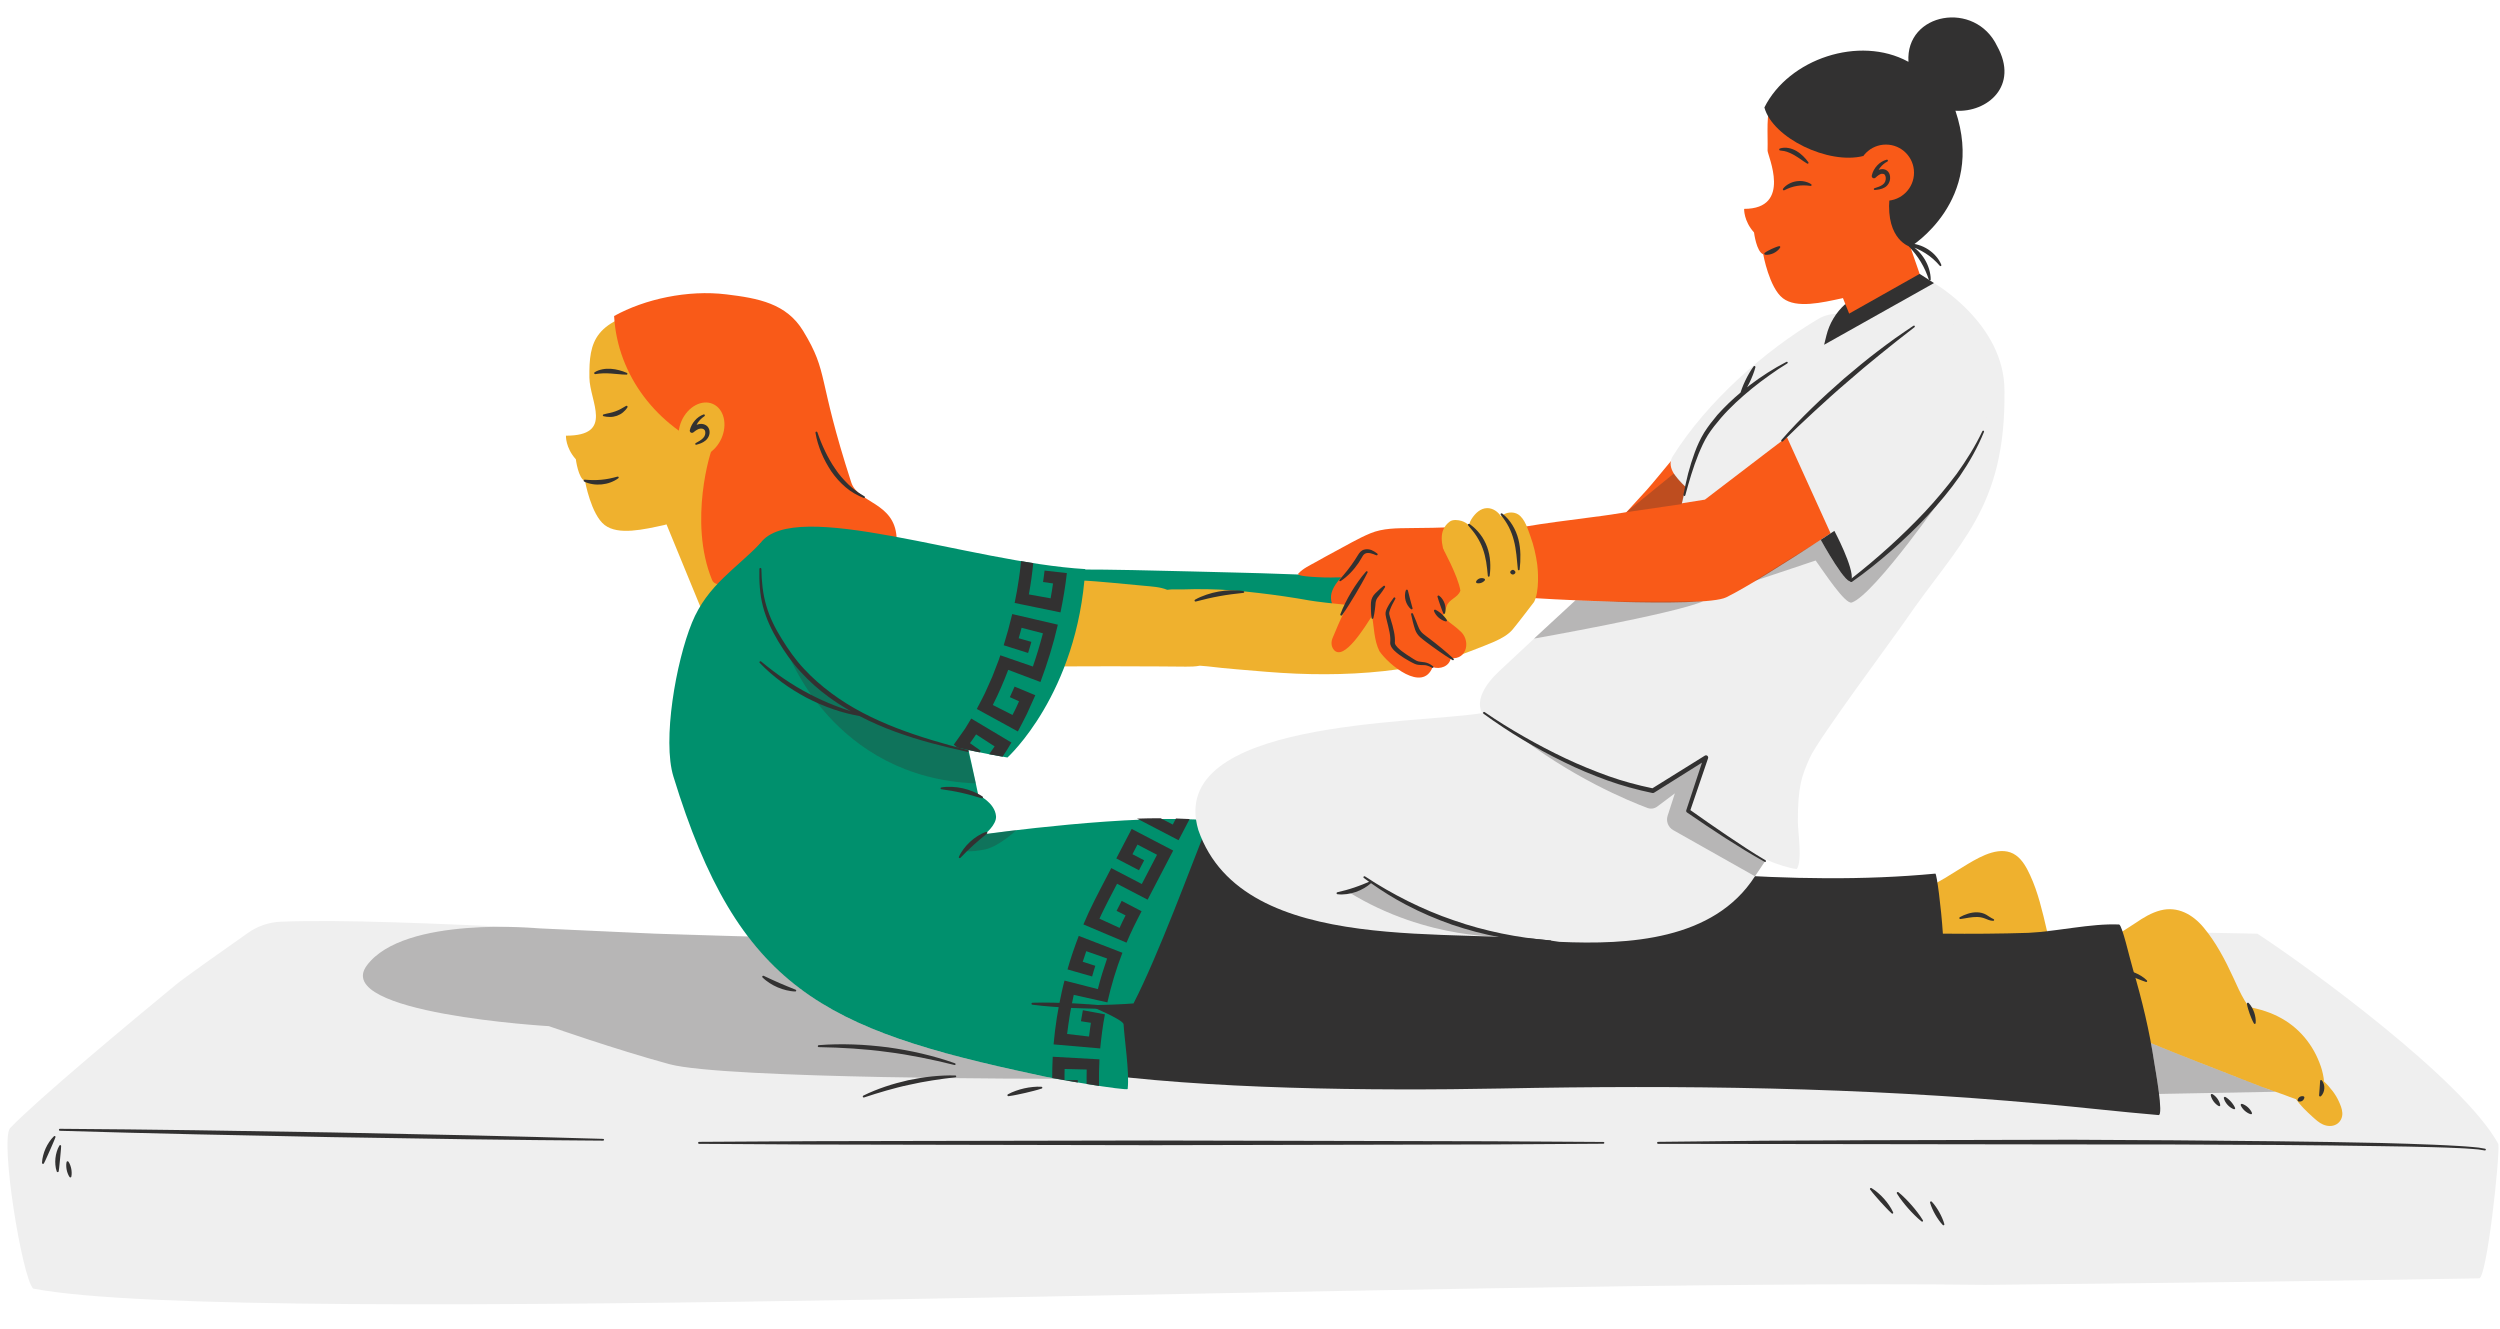 <?xml version="1.0" encoding="UTF-8" standalone="no"?><svg xmlns="http://www.w3.org/2000/svg" xmlns:xlink="http://www.w3.org/1999/xlink" fill="#000000" height="266.7" preserveAspectRatio="xMidYMid meet" version="1" viewBox="-1.5 -3.5 501.8 266.7" width="501.8" zoomAndPan="magnify"><g><g><g id="change1_2"><path d="M336.437,86.334c-0.388-0.13-5.037,5.86-7.354,8.455 c-2.388,2.674-4.834,5.296-7.342,7.858c-0.21,0.214,5.446,1.491,8.08,1.8 c2.707,0.317,8.532,1.08,8.613,0.893c1.154-2.651,2.219-5.334,3.304-8.013 c1.1-2.719,2.25-5.416,3.309-8.151 C345.129,88.961,339.163,87.245,336.437,86.334z" fill="#f95a18"/></g><g><g id="change2_1"><path d="M143.341,85.142c10.386-0.853,12.503-10.518,11.766-16.473 c-0.754-6.09-5.322-7.967-10.16-9.728c-3.323-1.21-10.683-1.258-14.202-0.641 c-13.095,2.297-14.013,6.697-13.942,13.972 c0.047,4.825,5.031,11.678-4.705,11.678c0,0-0.124,2.391,1.987,4.739 c0,0,0.471,3.862,1.844,4.378c0,0,1.202,6.717,3.945,8.821 c2.743,2.104,7.837,0.886,11.934,0c0.158-0.034,0.316-0.09,0.474-0.136 l7.602,18.496l13.057-15.027l-10.472-16.66L143.341,85.142z" fill="#efb12e"/></g><g id="change1_1"><path d="M169.355,93.308c-6.935-21.427-4.429-21.779-9.634-30.364 c-3.366-5.552-9.008-6.579-15.453-7.361 c-7.723-0.937-16.327,0.931-22.506,4.347 c0.677,12.072,8.744,22.188,19.671,26.725c-0.189-0.034-4.835,14.527,0,26.283 c1.348,3.277,15.221-3.099,18.831-3.469c4.129-0.594,18.214-4.906,18.197-5.163 C177.992,97.271,170.722,97.531,169.355,93.308z" fill="#f95a18"/></g><g id="change2_2"><ellipse cx="139.307" cy="82.736" fill="#efb12e" rx="5.639" ry="4.372" transform="rotate(-65.942 139.307 82.736)"/></g></g><g id="change3_1"><path d="M499.973,226.119c-7.108-12.947-38.243-35.581-48.364-42.209 c-98.355-2.012-195.392-1.788-293.803,0.581 c-26.561,0.406-77.942-3.929-102.939-2.985c-2.352,0.089-4.614,0.859-6.541,2.209 c-4.537,3.18-12.957,9.127-14.546,10.451 c-8.642,7.115-27.708,22.978-33.275,28.783 c-1.999,2.652,2.419,29.971,4.652,32.197 c41.638,8.077,285.46-2.045,391.836-0.749 c33.043-0.323,66.085-0.736,99.123-1.307 C497.649,253.064,500.296,228.733,499.973,226.119z" fill="#efefef"/></g><g id="change2_3"><path d="M468.654,219.89c0.053,0.92-0.384,1.827-1.197,2.287 c-0.835,0.474-1.828,0.403-2.681,0.032c-0.805-0.35-1.461-0.968-2.109-1.548 c-0.629-0.562-1.238-1.146-1.827-1.75c-0.538-0.552-1.03-1.169-1.498-1.789 c-0.006-0.002-0.012-0.002-0.017-0.004c-0.81-0.247-1.603-0.593-2.398-0.886 c-1.452-0.537-2.932-0.998-4.376-1.549c-2.972-1.135-5.927-2.313-8.889-3.473 c-2.962-1.16-5.94-2.283-8.886-3.487c-1.474-0.602-2.962-1.178-4.424-1.809 c-1.32-0.569-2.701-1.113-3.645-2.231c-0.047-0.055-1.803-6.743-2.295-8.417 c-0.491-1.674-0.989-3.347-1.453-5.029c-0.224-0.812-0.431-1.629-0.643-2.444 c-0.156-0.6-0.401-2.306-0.346-2.474c0.134-0.405,4.335-2.984,5.19-3.569 c1.537-1.053,3.174-2.054,4.996-2.524c3.446-0.888,6.474,0.83,8.64,3.427 c2.469,2.959,4.349,6.534,5.95,10.021c0.733,1.597,1.435,3.216,2.343,4.724 c0.251,0.417,0.555,0.808,0.846,1.205c0.192,0.048,0.384,0.098,0.578,0.141 c1.233,0.274,2.417,0.597,3.597,1.056c2.19,0.854,4.173,2.08,5.855,3.73 c1.572,1.543,2.859,3.406,3.741,5.424c0.445,1.017,0.839,2.074,1.057,3.165 c0.093,0.465,0.196,0.963,0.187,1.434c0.652,0.594,1.229,1.253,1.762,1.954 c0.473,0.622,0.87,1.277,1.199,1.985 C468.263,218.254,468.605,219.042,468.654,219.89z M409.371,183.353 c-0.446-1.952-0.908-3.902-1.454-5.829c-0.515-1.817-1.126-3.62-1.922-5.336 c-0.675-1.455-1.505-3.04-2.838-3.999c-2.94-2.115-6.94,0.108-9.596,1.682 c-1.564,0.927-3.086,1.924-4.646,2.859c-0.77,0.461-1.555,0.899-2.34,1.334 c-0.545,0.301-2.34,0.996-2.418,1.414c-0.403,2.157,0.012,4.155,0.201,6.316 c0.191,2.19,1.074,7.772,1.767,7.772c7.726,0.002,15.454-0.238,23.178-0.382 C410.591,189.16,409.594,184.327,409.371,183.353z" fill="#efb12e"/></g><g id="change4_2"><path d="M430.912,209.825c-0.961-6.345-2.453-12.596-4.278-18.746 c-0.731-2.464-2.155-8.844-2.778-9.014c-5.757-0.244-12.479,1.415-18.229,1.676 c-5.677,0.181-11.402,0.219-17.153,0.161c-0.357-5.422-1.23-11.977-1.503-12.05 c-28.718,2.751-59.9-1.186-88.726-4.325 c-19.105-1.757-46.408-3.614-64.259-3.636c-0.429,0.348-0.871,0.705-1.318,1.066 c-2.811,0.711-4.69,3.181-10.132,7.288 c-13.038,9.141-20.194,27.348-6.692,39.409 c24.182,3.48,58.2,3.828,83.923,3.329 c36.137-0.723,72.326-0.259,108.339,3.047 c7.893,0.695,15.764,1.622,23.659,2.288 C432.807,220.407,431.156,211.39,430.912,209.825z" fill="#323131"/></g><g id="change5_1"><path d="M241.216,161.187c-14.987-1.454-45.035,2.74-45.035,2.74 s2.382-1.876,2.241-3.604c-0.221-2.713-3.571-4.257-3.571-4.257 s-1.231-5.934-1.963-9.021c-2.228-9.401-5.061-19.147-7.459-25.598 c-0.093-0.159-9.945-8.316-13.571-9.873c-6.971-3.122-13.53-4.832-20.733-6.053 c-4.681,4.993-10.622,8.35-13.727,15.946 c-3.246,7.942-5.963,23.665-3.73,30.895 c13.037,42.534,30.046,50.744,73.08,59.91 c2.743,0.706,18.01,3.237,18.099,2.804c0.377-3.387-0.665-10.054-0.825-13.007 c-0.147-0.926-6.449-3.545-7.217-3.876c2.031,0.133,7.875-0.155,9.214-0.286 C231,188.225,237.403,170.811,241.216,161.187z" fill="#00906d"/></g><g id="change4_3"><path d="M237.277,160.898l-2.215,4.251l-8.324-4.336 c1.576-0.055,3.152-0.079,4.727-0.076l2.435,1.268l0.637-1.222 C235.451,160.809,236.364,160.848,237.277,160.898z M222.563,168.805l4.555,2.373 l1.04-1.997l-2.353-1.226l1.005-1.929l3.929,2.047l-3.055,5.865l-6.131-3.194 l-1.04,1.997l-1.154,2.215c-0.384,0.735-0.767,1.465-1.166,2.279 c-0.804,1.576-1.538,3.188-2.232,4.815l8.654,3.66 c0.444-1.062,0.93-2.107,1.422-3.148c0.515-1.03,1.011-2.045,1.602-3.159 l-3.994-2.081c-0.347,0.666-0.697,1.33-1.025,2.002l1.803,0.913 c-0.413,0.832-0.839,1.657-1.209,2.509l-4.027-1.848 c0.529-1.217,1.161-2.393,1.742-3.577l1.788-3.431l6.131,3.194l5.136-9.858 l-8.333-4.342L222.563,168.805z M212.771,191.08l4.937,1.417 c0.214-0.715,0.402-1.438,0.647-2.143l-2.527-0.808l0.708-2.125l4.179,1.472 c-0.692,2.023-1.339,4.064-1.853,6.141l-6.698-1.712 c-0.19,0.775-0.405,1.544-0.56,2.326l9.17,2.052 c0.757-3.389,1.766-6.721,3.016-9.961l-8.764-3.388 C214.193,186.566,213.401,188.799,212.771,191.08z M219.336,206.943 c0.227-2.292,0.504-4.581,0.943-6.843l-4.427-0.829l-0.385,2.212l1.996,0.312 c-0.123,0.92-0.272,1.837-0.374,2.76l-4.4-0.515 c0.332-2.634,0.736-5.262,1.337-7.85l-2.423-0.542 c-0.774,3.453-1.32,6.958-1.628,10.484L219.336,206.943z M209.803,208.612 c-0.072,1.422-0.102,2.845-0.105,4.269c1.473,0.276,3.282,0.593,5.137,0.901 c-0-0.163-0.009-0.325-0.009-0.488l-2.654,0.011 c-0.002-0.747-0.013-1.493,0.021-2.24l4.429,0.111 c-0.028,0.965-0.026,1.931-0.011,2.896c0.848,0.136,1.685,0.267,2.481,0.387 l-0.005-0.123c-0.023-1.736,0.003-3.473,0.096-5.207L209.803,208.612z" fill="#323131"/></g><g id="change5_2"><path d="M270.102,123.858c0,0,0.12-8.802-0.274-11.272 c-0.087-0.542-19.493-1.081-23.404-1.165c-7.899-0.169-34.55-1.017-36.599-0.365 c-0.032,0.01-2.01,3.283-2.607,4.546c-0.671,1.421-1.341,2.842-2.012,4.263 c-0.666,1.411-1.343,2.814-1.945,4.254c-0.169,0.403-1.624,3.627-1.071,3.85 c1.856,0.746,4.287,0.452,6.256,0.498c2.189,0.052,4.378,0.091,6.567,0.12 c4.456,0.058,31.037,0.468,39.872,0.573c2.425,0.029,13.456,0.366,14.462-0.301 C269.441,128.799,270.111,125.09,270.102,123.858z" fill="#00906d"/></g><g id="change1_3"><path d="M292.387,108.006c-0.258-0.851-0.546-1.692-0.824-2.536 c-0.191-0.578-0.952-2.918-1.255-2.969c-1.376-0.229-2.831-0.081-4.224-0.063 c-1.488,0.019-2.976,0.036-4.464,0.057c-2.749,0.038-5.511-0.01-8.092,1.064 c-2.448,1.019-4.765,2.417-7.108,3.654c-1.279,0.676-2.539,1.386-3.802,2.092 c-1.245,0.695-2.536,1.27-3.518,2.318c-0.283,0.301,0.556,0.632,5.441,0.791 c0.821,0.027,1.641-0.011,2.462-0.024c0.226-0.004,0.454-0.003,0.682-0.002 c-0.153,0.17-0.298,0.339-0.427,0.499c-0.852,1.057-1.673,2.314-1.603,3.732 c0.068,1.39,0.925,2.616,2.309,2.962c0.589,0.147,1.209,0.126,1.809,0.081 c0.6-0.045,4.263-0.913,5.228-1.108c2.002-0.406,3.986-0.832,5.962-1.351 c1.901-0.5,3.799-1.011,5.695-1.531c0.948-0.26,1.895-0.523,2.841-0.788 c0.95-0.266,3.794-0.984,4.033-1.395 C294.048,112.596,292.644,108.856,292.387,108.006z" fill="#f95a18"/></g><g id="change1_4"><path d="M391.592,23.142c-0.754-6.09-5.283-11.416-10.121-13.177 c-3.323-1.21-13.365-0.285-16.884,0.332 c-13.095,2.297-11.117,9.175-11.3,16.449c-0.023,0.896,5.031,11.678-4.705,11.678 c0,0-0.124,2.391,1.987,4.739c0,0,0.471,3.862,1.844,4.379 c0,0,1.202,6.717,3.945,8.821c2.743,2.104,7.837,0.886,11.934,0 c0.041-0.009,0.081-0.025,0.122-0.035c0.159,0.402,0.317,0.802,0.475,1.199 c0,0,0.121,5.51,0.918,7.317c2.132-0.303,13.304-4.759,15.492-5.866 c0.088-0.735-0.237-3.571-0.425-4.291c-1.433-4.484-3.697-10.642-5.125-15.063 C390.203,38.812,392.331,29.112,391.592,23.142z" fill="#f95a18"/></g><g id="change4_4"><path d="M399.364,5.758c-4.401-9.24-18.437-6.752-17.799,3.146 c-0.023-0.01-0.05-0.023-0.072-0.032c-9.759-5.316-23.954-0.578-28.844,9.199 c1.664,6.124,12.85,11.525,19.864,9.74c0.053,0.603,5.339,7.285,5.234,8.535 c-0.704,8.399,4.187,9.701,4.187,9.701s15.164-9.2,9.062-27.319 C397.4,19.13,403.803,13.734,399.364,5.758z" fill="#323131"/></g><g id="change1_5"><circle cx="377.042" cy="31.159" fill="#f95a18" r="5.639"/></g><g><g id="change3_2"><path d="M386.693,53.317c0,0-7.954,3.224-15.194,6.871 c-2.189-0.792-5.458-1.199-7.971,0.289 c-10.88,6.441-22.358,16.603-29.258,27.58c-1.284,2.043,0.376,4.183,2.606,6.223 c-0.332,1.11-0.613,2.244-0.828,3.407 c-10.57,9.399-25.689,23.225-36.665,33.565 c-5.739,5.407-3.333,8.38-3.333,8.38l0,0l0,0 c-13.811,2.219-63.536,1.364-57.021,23.475 c9.057,26.137,52.957,19.169,72.469,22.442 c13.828,0.614,31.034-0.297,39.255-13.163c0.79-1.144,1.544-2.245,2.225-3.331 c2.387,0.992,4.574,1.692,6.165,1.882c1.174-1.623,0.223-7.428,0.223-9.575 c0-6.899,0.699-8.992,2.425-12.815c1.706-3.782,16.604-23.775,19.135-27.46 c10.798-15.72,20.191-22.512,19.911-46.198 C400.838,61.43,386.693,53.317,386.693,53.317z" fill="#efefef"/></g><g id="change1_6"><path d="M374.418,83.267c-0.821-1.596-6.119-7.285-6.354-7.192 c-0.66,0.263-27.351,20.709-27.351,20.709s-15.457,2.466-18.792,2.999 c-3.419,0.546-19.553,2.36-19.638,3.088c-0.101,0.03,0.513,4.738,0.881,6.874 c0,0,1.116,6.615,1.371,6.665c0.804,0.157,35.833,2.236,40.461-0.017 c7.614-3.706,33.073-20.72,33.461-21.555 C378.532,94.675,377.81,89.856,374.418,83.267z" fill="#f95a18"/></g><g id="change3_3"><path d="M398.265,71.52c-1.117-27.933-41.099,12.707-41.099,12.707 l12.987,28.612C370.153,112.838,399.152,93.696,398.265,71.52z" fill="#efefef"/></g><g id="change2_4"><path d="M307.061,109.84c-0.27-1.949-0.7-3.877-1.382-5.725 c-0.526-1.427-1.093-3.476-2.442-4.357c-0.998-0.653-2.634-0.471-3.448,0.425 c-0.575-0.963-1.655-1.713-2.795-1.692c-1.313,0.024-2.327,1.002-3.02,2.026 c-0.289,0.427-0.496,0.895-0.64,1.383c-0.435-0.377-0.954-0.683-1.497-0.845 c-0.578-0.172-1.701-0.346-2.345,0.137c-2.427,1.822-1.568,4.756-0.878,7.044 c0.451,1.494,0.918,2.985,1.349,4.485c0.216,0.75,0.739,2.633,0.8,2.84 c-0.163,0.108-0.325,0.217-0.473,0.349c-0.184,0.164-0.361,0.336-0.541,0.504 c-0.4,0.372-0.795,0.746-1.178,1.135c-0.227,0.23-0.464,0.459-0.693,0.694 c-0.38,0.036-5.889,0.449-8.263,0.469c-3.714,0.03-15.918-1.263-18.253-1.683 c-3.374-0.607-6.775-1.099-10.179-1.499c-3.45-0.405-6.904-0.714-10.378-0.767 c-1.695-0.026-3.391-0.013-5.085,0.049c-0.759,0.028-1.938-0.081-2.933,0.075 c-1.473-0.604-3.138-0.659-4.723-0.816c-2.145-0.212-4.293-0.41-6.44-0.604 c-2.148-0.193-4.299-0.387-6.455-0.472c-0.279-0.011-1.161-0.047-1.161-0.047 l-8.647,17.307c0,0,0.884-0.014,1.322-0.011c1.632,0.011,3.264,0.028,4.896,0.019 c3.342-0.02,6.684-0.029,10.025-0.028c3.264,0.001,6.528,0.012,9.792,0.034 c1.71,0.011,3.42,0.034,5.129,0.042c0.913,0.004,1.886-0.005,2.806-0.191 c0.572,0.049,1.128,0.077,1.589,0.134c1.965,0.244,3.935,0.432,5.908,0.599 c3.947,0.335,7.894,0.703,11.854,0.865c7.796,0.32,15.689,0.007,23.386-1.328 c2.214-0.384,4.408-0.859,6.583-1.423c1.638-0.425,8.293-2.996,9.785-3.671 c1.329-0.601,2.747-1.333,3.698-2.466c0.988-1.178,4.284-5.503,4.284-5.503 C307.548,115.16,307.187,110.75,307.061,109.84z" fill="#efb12e"/></g><g id="change1_7"><path d="M291.414,123.019c-0.58-0.565-1.241-1.039-1.88-1.534 c-0.271-0.199-1.048-0.89-1.445-1.289c0.302-0.647,0.494-1.323,0.766-1.978 c-0.003,0.006-0.002,0.005-0.005,0.01c0.412-1.453,2.34-1.756,2.777-3.193 c-0.442-2.86-3.512-8.451-3.512-8.451s-11.268,4.264-16.465,7.345 c-2.186,2.374-4.33,7.364-5.693,10.686c-0.313,0.764-0.261,1.667,0.266,2.303 c2.016,2.434,6.319-4.725,7.691-6.814c0.384,2.365,0.388,4.9,1.458,7.087 c1.884,2.773,8.677,8.365,10.684,3.203c1.474,0.528,3.374-0.134,3.653-1.801 C293.091,129.011,293.792,124.815,291.414,123.019z" fill="#f95a18"/></g><g id="change4_8"><path d="M365.092,63.853l-0.454,1.847l22.055-12.383l-2.883-1.846 l-14.149,7.977l-0.771-1.921l0,0C367.017,59.206,365.693,61.411,365.092,63.853z" fill="#323131"/></g><g id="change4_9"><path d="M366.695,103.053c0,0,3.965,7.448,3.458,9.785 c-0.507,2.337-6.197-7.985-6.197-7.985L366.695,103.053z" fill="#323131"/></g></g><g id="change5_3"><path d="M216.339,110.728c-23.104-1.361-58.387-14.527-65.214-5.207 c-2.836,3.872-1.111,18.032,2.778,23.634 c6.838,13.072,46.812,19.393,46.812,19.393S214.799,135.85,216.339,110.728z" fill="#00906d"/></g><g id="change4_5"><path d="M212.642,111.534c-0.303,2.672-0.745,5.283-1.28,7.885l-4.594-0.944 l-4.61-0.947c0.332-1.586,0.614-3.186,0.845-4.781 c0.131-0.8,0.211-1.593,0.316-2.389c0.042-0.399,0.085-0.821,0.123-1.225 c0.822,0.139,1.638,0.272,2.449,0.398c-0.193,2.062-0.499,4.205-0.875,6.282 l2.19,0.392l2.171,0.389c0.188-0.989,0.341-1.985,0.487-2.983l-2-0.288 c0.125-0.762,0.2-1.532,0.302-2.298L212.642,111.534z M201.675,119.754 c-0.499,2.111-1.074,4.2-1.715,6.265l4.484,1.416l0.414,0.131 c0.247-0.734,0.438-1.486,0.66-2.228l-0.406-0.116l-2.145-0.615 c0.194-0.7,0.42-1.39,0.582-2.099l2.149,0.559l2.139,0.556 c-0.593,2.242-1.251,4.468-2.017,6.663l-2.083-0.719l-4.452-1.537 c-0.219,0.695-0.471,1.376-0.742,2.048l-0.871,2.25l-0.979,2.193 c-0.616,1.484-1.409,2.862-2.129,4.282l4.13,2.262l4.111,2.252 c0.618-1.198,1.264-2.386,1.852-3.596l1.649-3.674l-4.157-1.732l-0.949,2.115 l1.84,0.835c-0.411,0.925-0.819,1.851-1.309,2.741l-1.961-0.99l-1.994-1.006 c1.158-2.286,2.189-4.646,3.092-7.057l2.087,0.787l4.382,1.653 c1.407-3.771,2.6-7.608,3.491-11.507l-4.573-1.065L201.675,119.754z M193.446,140.725l-0.822,1.357c-0.263,0.461-0.551,0.902-0.867,1.321 l-1.821,2.572l0.77,0.589c1.45,0.329,2.795,0.616,3.999,0.863 c0.146,0.03,0.291,0.06,0.432,0.088l0.226-0.318l-0.328-0.231l-1.842-1.297 c0.407-0.589,0.845-1.157,1.229-1.763l1.863,1.208l1.855,1.203 c-0.366,0.523-0.729,1.049-1.094,1.574c1.144,0.219,2.062,0.384,2.693,0.493 c0.624-0.929,1.223-1.872,1.774-2.841l-4.008-2.394L193.446,140.725z" fill="#323131"/></g><g id="change4_6"><path d="M206.748,212.272c0.658,0.169,2.042,0.444,3.76,0.758 c-0.001,0-66.669,0.06-77.656-2.932c-10.987-2.993-24.18-7.628-24.18-7.628 s-43.685-2.547-36.542-12.181c7.482-10.092,34.556-7.446,34.556-7.446 l23.238,1.061l18.703,0.571l0.031,0.014 C160.759,200.398,177.903,206.128,206.748,212.272z M314.73,116.994l-8.317,7.684 c0,0,28.009-4.945,33.953-7.483C340.366,117.195,320.771,117.436,314.73,116.994z M340.929,148.548l-10.667,6.666c-8.075,0.183-28.098-11.947-28.098-11.947 c11.53,9.215,23.447,14.072,27.017,15.408c0.663,0.248,1.403,0.137,1.969-0.287 l3.532-2.649l-1.458,4.506c-0.357,1.103,0.112,2.304,1.121,2.875l16.408,9.268 l2.047-3.051l-15.466-10.08L340.929,148.548z M336.947,94.345 c-1.017-0.892-2.48-2.797-2.48-2.797l-9.515,7.752l11.097-1.612L336.947,94.345z M389.512,94.658c-2.505,3.291-5.269,6.257-7.909,8.794 c-3.815,3.926-11.45,9.386-11.45,9.386c-0.052,0.24-0.159,0.347-0.309,0.344 c-1.308-0.02-5.888-8.329-5.888-8.329l-13.289,8.257l12.27-4.108 c1.7,2.349,5.963,8.891,7.261,8.434c4.626-1.627,19.373-22.85,19.373-22.85 S389.547,94.615,389.512,94.658z M269.079,175.481 c16.037,9.957,32.074,9.022,32.074,9.022 c-14.427-1.91-27.425-10.995-27.425-10.995 C272.406,175.053,269.079,175.481,269.079,175.481z M196.215,167 c2.711-0.562,6.073-3.668,6.292-3.872c0.008-0.007,0.021-0.02,0.021-0.02 c-0.632,0.08-1.238,0.159-1.813,0.235c-2.802,0.37-4.806,0.667-4.806,0.667 l-3.819,3.306C192.09,167.317,193.412,167.581,196.215,167z M194.365,153.747 c0.006,0,0.012,0.001,0.018,0.001l-0.124-0.5l-1.486-5.995 c-6.904-1.654-13.793-3.581-20.15-6.701c-6.357-3.12-12.201-7.512-16.123-13.332 C156.501,127.22,165.535,152.631,194.365,153.747z M443.661,211.21 c-2.962-1.16-5.94-2.283-8.886-3.487c-1.474-0.602-2.962-1.178-4.424-1.809 c-0.041-0.018-0.082-0.035-0.122-0.053c0.245,1.318,0.483,2.638,0.683,3.964 c0.129,0.824,0.645,3.712,0.955,6.251l23.362-0.44 c-0.897-0.308-1.795-0.616-2.679-0.954 C449.578,213.548,446.623,212.37,443.661,211.21z" fill="#323131" opacity="0.3"/></g><g id="change4_7"><path d="M370.153 112.837L370.153 112.838 370.153 112.838z" fill="#323131"/></g></g><g id="change4_1"><path d="M124.443,78.057c0.036,0.067,0.032,0.145-0.005,0.206 c-0.236,0.387-0.546,0.723-0.902,1.016c-0.354,0.297-0.775,0.517-1.214,0.679 c-0.444,0.149-0.908,0.239-1.363,0.234c-0.455,0.003-0.892-0.045-1.321-0.149 c-0.099-0.024-0.161-0.123-0.138-0.223c0.015-0.066,0.066-0.115,0.126-0.135 c0.427-0.132,0.847-0.197,1.244-0.289c0.396-0.096,0.775-0.188,1.137-0.326 c0.367-0.125,0.716-0.295,1.073-0.475c0.354-0.187,0.697-0.409,1.077-0.617 l0.007-0.004C124.264,77.92,124.389,77.957,124.443,78.057z M118.002,71.592 c0.524-0.08,1.031-0.139,1.542-0.155c0.511-0.009,1.021-0.007,1.535,0.033 c0.516,0.026,1.034,0.09,1.564,0.13c0.529,0.047,1.064,0.105,1.616,0.103 c0.069-0,0.135-0.04,0.166-0.107c0.042-0.092,0.002-0.201-0.09-0.243 c-0.501-0.229-1.019-0.399-1.551-0.541c-0.531-0.149-1.081-0.236-1.641-0.282 c-0.561-0.033-1.132-0.023-1.692,0.091c-0.559,0.107-1.112,0.288-1.593,0.598 c-0.065,0.043-0.105,0.124-0.091,0.205 C117.786,71.536,117.891,71.611,118.002,71.592z M122.458,92.162 c-0.557,0.146-1.094,0.292-1.637,0.398c-0.544,0.099-1.084,0.191-1.63,0.235 c-0.545,0.058-1.092,0.067-1.644,0.07c-0.553-0.003-1.106-0.047-1.678-0.087 c-0.08-0.005-0.16,0.036-0.198,0.112c-0.05,0.101-0.009,0.223,0.091,0.273 c0.537,0.269,1.122,0.426,1.716,0.52c0.595,0.1,1.203,0.102,1.804,0.049 c0.6-0.067,1.195-0.188,1.759-0.403c0.564-0.209,1.105-0.478,1.578-0.847 c0.055-0.044,0.084-0.119,0.064-0.192 C122.656,92.193,122.555,92.136,122.458,92.162z M140.899,82.911 c-0.066-0.406-0.322-0.835-0.706-1.061c-0.378-0.233-0.805-0.294-1.198-0.258 c-0.248,0.029-0.469,0.1-0.679,0.187c0.077-0.141,0.139-0.289,0.231-0.422 c0.36-0.504,0.804-0.962,1.345-1.313c0.077-0.05,0.114-0.15,0.08-0.24 c-0.039-0.104-0.155-0.157-0.259-0.118c-0.661,0.247-1.274,0.669-1.741,1.221 c-0.472,0.547-0.841,1.204-1.013,1.928c-0.03,0.13-0.003,0.274,0.088,0.385 c0.156,0.192,0.438,0.222,0.629,0.066l0.013-0.011 c0.472-0.382,0.94-0.712,1.4-0.75c0.484-0.051,0.857,0.148,0.955,0.563 c0.096,0.433-0.036,0.978-0.43,1.354c-0.383,0.398-0.928,0.697-1.481,1.002 c-0.072,0.04-0.111,0.126-0.087,0.208c0.028,0.095,0.127,0.151,0.223,0.123 c0.606-0.175,1.253-0.367,1.81-0.824 C140.639,84.506,141.051,83.728,140.899,82.911z M154.691,125.196 c1.3,2.157,2.756,4.261,4.481,6.127c1.711,1.873,3.608,3.579,5.657,5.067 c1.42,1.039,2.901,1.988,4.423,2.862c-1.068-0.345-2.128-0.711-3.17-1.122 c-1.792-0.708-3.555-1.489-5.247-2.407c-1.714-0.877-3.355-1.889-4.951-2.967 c-1.597-1.079-3.128-2.257-4.621-3.494c-0.077-0.064-0.191-0.062-0.266,0.009 c-0.08,0.076-0.083,0.203-0.007,0.283c1.35,1.419,2.842,2.701,4.419,3.872 c1.577,1.172,3.259,2.197,4.988,3.13c1.751,0.892,3.55,1.694,5.41,2.325 c1.707,0.58,3.453,1.04,5.225,1.349c2.323,1.216,4.732,2.263,7.187,3.153 c4.731,1.743,9.616,2.969,14.513,4.044c0.093,0.02,0.187-0.036,0.211-0.13 c0.025-0.096-0.033-0.193-0.128-0.218c-4.846-1.262-9.665-2.637-14.319-4.429 c-4.642-1.804-9.137-4.033-13.114-7.008c-1.989-1.477-3.867-3.108-5.54-4.931 c-1.692-1.808-3.11-3.84-4.418-5.96c-1.314-2.103-2.438-4.324-3.115-6.698 c-0.706-2.366-0.943-4.861-0.982-7.352c-0.002-0.107-0.088-0.196-0.195-0.199 c-0.11-0.002-0.202,0.085-0.204,0.195c-0.057,2.511,0.062,5.068,0.716,7.538 C152.288,120.705,153.401,123.025,154.691,125.196z M193.214,165.467 c-0.461,0.434-0.899,0.895-1.273,1.406c-0.378,0.506-0.721,1.04-0.976,1.62 c-0.029,0.067-0.017,0.149,0.038,0.204c0.071,0.071,0.186,0.07,0.257-0.001 l1.284-1.298c0.434-0.418,0.858-0.839,1.305-1.237 c0.438-0.408,0.897-0.79,1.353-1.182l1.41-1.155 c0.063-0.053,0.092-0.142,0.063-0.224c-0.037-0.106-0.153-0.161-0.259-0.124 c-0.6,0.206-1.16,0.503-1.697,0.838 C194.181,164.646,193.685,165.044,193.214,165.467z M189.591,154.44 c-0.722-0.03-1.446-0.009-2.158,0.118c-0.074,0.014-0.136,0.073-0.148,0.151 c-0.015,0.099,0.053,0.191,0.152,0.206c0.699,0.11,1.387,0.2,2.069,0.32 c0.68,0.126,1.357,0.247,2.027,0.406c0.673,0.145,1.337,0.327,2.006,0.505 c0.668,0.183,1.329,0.394,2.009,0.588c0.081,0.023,0.173-0.007,0.223-0.08 c0.063-0.092,0.039-0.218-0.053-0.281c-0.597-0.408-1.245-0.728-1.913-1.002 c-0.666-0.281-1.362-0.484-2.067-0.647 C191.031,154.574,190.314,154.464,189.591,154.44z M205.706,198.166l0.011,0.001 c1.369,0.18,2.738,0.299,4.108,0.408c1.369,0.11,2.74,0.17,4.109,0.257 c1.372,0.04,2.742,0.108,4.116,0.126c1.374,0.019,2.748,0.028,4.129-0.024 l0.01-0c0.085-0.003,0.159-0.067,0.171-0.155 c0.013-0.098-0.056-0.188-0.154-0.201c-1.365-0.184-2.735-0.305-4.106-0.418 c-1.372-0.113-2.747-0.177-4.12-0.268c-1.376-0.044-2.75-0.115-4.126-0.137 c-1.376-0.022-2.752-0.036-4.128,0.013c-0.096,0.003-0.178,0.075-0.191,0.174 C205.519,198.051,205.596,198.152,205.706,198.166z M336.968,159.133l-0.002,0.007 c-0.052,0.157,0.003,0.335,0.146,0.434c2.54,1.749,5.093,3.47,7.685,5.138 c2.597,1.658,5.215,3.288,7.917,4.78c0.085,0.046,0.193,0.017,0.241-0.067 c0.049-0.086,0.02-0.195-0.065-0.244c-2.645-1.558-5.21-3.258-7.754-4.983 c-2.464-1.67-4.917-3.363-7.339-5.091l3.551-10.418 c0.04-0.121,0.029-0.262-0.045-0.378c-0.13-0.206-0.403-0.267-0.609-0.137 l-10.517,6.546c-2.98-0.618-5.929-1.411-8.807-2.431 c-2.925-1.059-5.815-2.23-8.633-3.566c-2.82-1.331-5.584-2.782-8.294-4.331 c-2.71-1.545-5.379-3.183-7.94-4.96l-0.005-0.004 c-0.089-0.061-0.211-0.041-0.275,0.047c-0.065,0.089-0.046,0.214,0.044,0.279 c5.074,3.704,10.479,6.929,16.124,9.693c2.814,1.4,5.728,2.598,8.683,3.678 c2.964,1.066,6.01,1.899,9.101,2.547c0.108,0.023,0.226,0.005,0.327-0.058 l0.006-0.004l9.616-6.034L336.968,159.133z M266.95,175.989 c0.619,0.08,1.245,0.053,1.864-0.025c0.62-0.073,1.228-0.231,1.819-0.428 c0.587-0.21,1.161-0.458,1.695-0.779c0.485-0.284,0.943-0.609,1.36-0.986 c2.248,1.596,4.599,3.053,7.045,4.338c2.969,1.569,6.07,2.884,9.238,4 c3.183,1.072,6.436,1.947,9.741,2.537c3.304,0.598,6.653,0.923,10.001,0.971 c0.094,0.001,0.174-0.071,0.181-0.165c0.008-0.098-0.066-0.185-0.165-0.192 c-3.32-0.258-6.616-0.731-9.866-1.399c-3.249-0.676-6.459-1.535-9.586-2.641 c-3.142-1.062-6.197-2.369-9.171-3.841c-2.97-1.48-5.856-3.138-8.631-4.976 c-0.087-0.058-0.206-0.038-0.27,0.046c-0.066,0.088-0.049,0.213,0.039,0.28 c0.347,0.262,0.705,0.51,1.057,0.764l-1.326,0.546 c-0.551,0.21-1.093,0.426-1.648,0.606c-0.551,0.194-1.111,0.351-1.675,0.514 c-0.566,0.156-1.14,0.284-1.726,0.432c-0.078,0.02-0.142,0.086-0.153,0.171 C266.761,175.872,266.839,175.974,266.95,175.989z M238.519,117.239 c0.799-0.196,1.583-0.408,2.372-0.588c0.79-0.174,1.577-0.351,2.372-0.489 c0.793-0.151,1.592-0.262,2.394-0.377c0.803-0.109,1.612-0.186,2.43-0.284 c0.077-0.009,0.143-0.069,0.157-0.149c0.017-0.098-0.05-0.192-0.148-0.208 c-0.826-0.139-1.663-0.173-2.5-0.156c-0.838,0.011-1.672,0.109-2.499,0.248 c-0.824,0.153-1.641,0.348-2.432,0.626c-0.792,0.271-1.567,0.592-2.295,1.006 c-0.076,0.044-0.118,0.134-0.096,0.224 C238.301,117.2,238.41,117.266,238.519,117.239z M274.222,115.973 c-0.209,0.281-0.361,0.603-0.457,0.94c-0.158,0.737-0.086,1.254-0.091,1.866 c0.017,0.593,0.043,1.185,0.131,1.782c0.011,0.071,0.062,0.132,0.136,0.15 c0.098,0.025,0.197-0.034,0.222-0.132c0.148-0.584,0.234-1.171,0.311-1.759 c0.048-0.293,0.065-0.588,0.098-0.882c0.026-0.316,0.03-0.552,0.104-0.779 c0.11-0.485,0.416-0.819,0.805-1.321c0.359-0.471,0.712-0.948,1.018-1.466 c0.041-0.069,0.038-0.159-0.014-0.227c-0.068-0.089-0.196-0.106-0.285-0.038 c-0.478,0.366-0.909,0.773-1.334,1.187 C274.644,115.504,274.457,115.681,274.222,115.973z M276.879,121.133 c0.184,0.781,0.402,1.541,0.537,2.307c0.067,0.381,0.125,0.764,0.143,1.137 c0.016,0.188,0.009,0.37,0.006,0.551l-0.022,0.265 c-0.002,0.128-0.01,0.319,0.025,0.452c0.152,0.564,0.473,0.902,0.77,1.221 c0.309,0.307,0.637,0.57,0.969,0.82c0.672,0.485,1.358,0.928,2.074,1.31 c0.366,0.193,0.683,0.387,1.112,0.568c0.416,0.172,0.889,0.233,1.296,0.23 c0.409-0.002,0.767-0.005,1.124,0.094c0.355,0.096,0.703,0.26,1.042,0.453 c0.076,0.043,0.177,0.028,0.233-0.042c0.062-0.077,0.049-0.19-0.029-0.252 c-0.323-0.257-0.681-0.49-1.089-0.644c-0.404-0.163-0.859-0.208-1.247-0.247 c-0.393-0.031-0.725-0.099-1.044-0.254c-0.301-0.149-0.661-0.391-0.991-0.596 c-0.665-0.433-1.334-0.851-1.946-1.327c-0.582-0.454-1.236-1.048-1.354-1.535 c-0.016-0.06-0.003-0.075-0.015-0.145l0.021-0.335 c0.002-0.219,0.003-0.439-0.018-0.65c-0.029-0.428-0.1-0.838-0.18-1.245 c-0.168-0.809-0.379-1.596-0.626-2.358c-0.116-0.378-0.243-0.768-0.316-1.116 c-0.076-0.268,0.042-0.609,0.174-0.971c0.263-0.718,0.654-1.422,1.035-2.112 l0.003-0.006c0.047-0.085,0.026-0.194-0.053-0.255 c-0.087-0.068-0.213-0.052-0.281,0.036c-0.501,0.647-0.941,1.322-1.32,2.075 c-0.162,0.369-0.375,0.814-0.295,1.351 C276.683,120.358,276.786,120.739,276.879,121.133z M281.046,117.987 c0.184,0.294,0.399,0.569,0.682,0.782c0.044,0.031,0.104,0.046,0.16,0.032 c0.102-0.025,0.163-0.128,0.138-0.23c-0.074-0.325-0.17-0.618-0.251-0.912 l-0.235-0.869l-0.222-0.871c-0.074-0.295-0.134-0.595-0.23-0.912l-0.002-0.006 c-0.018-0.058-0.061-0.108-0.121-0.133c-0.108-0.044-0.231,0.007-0.276,0.115 c-0.135,0.327-0.18,0.674-0.187,1.021c-0.014,0.348,0.045,0.694,0.13,1.031 C280.73,117.367,280.856,117.694,281.046,117.987z M281.888,119.569 c-0.108,0.024-0.176,0.131-0.152,0.239c0.235,1.052,0.457,2.044,0.821,3.111 c0.179,0.536,0.557,1.078,0.98,1.462c0.429,0.393,0.856,0.688,1.273,1.016 c0.85,0.632,1.699,1.265,2.575,1.862c0.872,0.602,1.75,1.197,2.666,1.742 c0.071,0.042,0.164,0.031,0.223-0.031c0.068-0.072,0.065-0.186-0.007-0.254 c-0.773-0.734-1.583-1.418-2.399-2.094c-0.812-0.682-1.651-1.328-2.49-1.974 c-0.421-0.319-0.865-0.63-1.226-0.944c-0.376-0.313-0.622-0.659-0.84-1.106 c-0.213-0.438-0.384-0.951-0.577-1.443c-0.207-0.489-0.396-0.985-0.619-1.469 l-0.002-0.004C282.075,119.597,281.982,119.548,281.888,119.569z M287.27,120.471 c0.206,0.172,0.418,0.338,0.66,0.463c0.238,0.129,0.485,0.245,0.768,0.3 c0.045,0.008,0.095,0.001,0.137-0.023c0.093-0.055,0.124-0.175,0.069-0.269 c-0.141-0.244-0.309-0.441-0.477-0.634c-0.164-0.198-0.35-0.366-0.532-0.54 c-0.191-0.163-0.377-0.331-0.59-0.473c-0.209-0.147-0.421-0.294-0.677-0.407 c-0.048-0.021-0.106-0.026-0.159-0.009c-0.114,0.038-0.176,0.161-0.138,0.275 c0.091,0.273,0.236,0.503,0.395,0.722 C286.881,120.1,287.073,120.288,287.27,120.471z M287.303,117.154l0.277,0.809 l0.288,0.806c0.1,0.273,0.19,0.551,0.322,0.841 c0.022,0.047,0.064,0.089,0.117,0.106c0.1,0.032,0.208-0.023,0.241-0.123 c0.103-0.32,0.121-0.648,0.106-0.975c-0.009-0.329-0.085-0.649-0.183-0.961 c-0.111-0.307-0.244-0.608-0.435-0.876c-0.185-0.269-0.398-0.52-0.674-0.712 c-0.048-0.033-0.111-0.047-0.172-0.032c-0.114,0.028-0.184,0.143-0.156,0.257 l0.001,0.005C287.11,116.606,287.212,116.879,287.303,117.154z M272.704,111.205 c-0.566,0.627-1.072,1.297-1.561,1.979c-0.495,0.678-0.943,1.388-1.382,2.103 c-0.426,0.722-0.843,1.45-1.211,2.205c-0.373,0.752-0.728,1.513-1.017,2.306 c-0.03,0.083-0.003,0.179,0.072,0.233c0.091,0.065,0.216,0.044,0.281-0.046 c0.49-0.682,0.934-1.387,1.379-2.089c0.451-0.7,0.872-1.415,1.303-2.124 c0.419-0.717,0.848-1.428,1.249-2.157c0.407-0.726,0.815-1.452,1.183-2.208 c0.034-0.07,0.02-0.158-0.041-0.213 C272.885,111.125,272.771,111.131,272.704,111.205z M267.601,113.135 c1.444-0.969,2.661-2.271,3.634-3.721c0.237-0.361,0.47-0.751,0.672-1.112 c0.2-0.363,0.377-0.581,0.656-0.704c0.603-0.268,1.399,0.019,2.179,0.355 c0.082,0.035,0.181,0.013,0.238-0.061c0.068-0.088,0.052-0.214-0.036-0.282 l-0.006-0.004c-0.34-0.264-0.713-0.509-1.152-0.695 c-0.446-0.168-0.968-0.241-1.493-0.088c-0.556,0.139-0.949,0.641-1.17,1.006 c-0.229,0.375-0.435,0.718-0.673,1.066c-0.452,0.7-0.95,1.368-1.46,2.032 c-0.513,0.662-1.068,1.292-1.624,1.939c-0.051,0.06-0.061,0.151-0.015,0.22 C267.407,113.169,267.519,113.191,267.601,113.135z M294.91,104.181 c0.489,0.777,0.906,1.59,1.211,2.45c0.319,0.855,0.525,1.753,0.688,2.667 c0.157,0.916,0.237,1.854,0.332,2.803c0.008,0.08,0.069,0.148,0.153,0.161 c0.098,0.015,0.19-0.053,0.204-0.152c0.142-0.956,0.174-1.929,0.105-2.907 c-0.063-0.978-0.266-1.955-0.597-2.893c-0.342-0.933-0.814-1.824-1.426-2.603 c-0.605-0.783-1.317-1.473-2.115-2.032c-0.075-0.051-0.18-0.048-0.25,0.016 c-0.082,0.075-0.088,0.202-0.014,0.284 C293.826,102.687,294.416,103.406,294.91,104.181z M301.35,102.284 c0.431,0.86,0.776,1.758,1.012,2.691c0.25,0.931,0.391,1.894,0.512,2.869 c0.116,0.977,0.177,1.97,0.293,2.969c0.009,0.081,0.073,0.148,0.157,0.158 c0.099,0.012,0.188-0.058,0.2-0.157c0.12-1,0.171-2.007,0.147-3.025 c-0.018-1.018-0.148-2.044-0.399-3.049c-0.509-2.004-1.631-3.903-3.249-5.169 c-0.072-0.056-0.177-0.058-0.251,0.003c-0.086,0.07-0.099,0.197-0.029,0.283 C300.363,100.625,300.914,101.426,301.35,102.284z M295.508,112.598 c-0.144,0.055-0.287,0.116-0.407,0.223c-0.122,0.101-0.236,0.216-0.31,0.387 c-0.006,0.015-0.012,0.032-0.016,0.049c-0.029,0.137,0.059,0.271,0.196,0.3 l0.011,0.002c0.173,0.036,0.313,0.026,0.449,0.014 c0.138-0.007,0.259-0.048,0.382-0.084c0.118-0.05,0.238-0.094,0.351-0.177 c0.115-0.077,0.231-0.158,0.346-0.297l0.007-0.008 c0.008-0.01,0.015-0.021,0.022-0.032c0.063-0.11,0.024-0.25-0.086-0.313 c-0.164-0.094-0.324-0.118-0.483-0.127 C295.808,112.521,295.656,112.556,295.508,112.598z M302.375,110.949 c-0.066-0.05-0.126-0.06-0.187-0.072c-0.062,0.002-0.123,0.001-0.193,0.04 c-0.07,0.033-0.143,0.071-0.239,0.165l-0.023,0.022 c-0.095,0.091-0.13,0.234-0.079,0.364c0.052,0.132,0.131,0.203,0.213,0.26 c0.082,0.063,0.176,0.079,0.268,0.089c0.093-0.004,0.187-0.012,0.276-0.069 c0.088-0.051,0.173-0.115,0.239-0.245c0.053-0.105,0.044-0.236-0.036-0.334 l-0.016-0.02C302.511,111.043,302.441,110.993,302.375,110.949z M356.077,85.092 c0.08,0.077,0.206,0.074,0.282-0.005c2.064-2.056,4.197-4.054,6.337-6.033 c2.148-1.972,4.302-3.939,6.525-5.826c2.19-1.925,4.431-3.791,6.697-5.627 c2.256-1.849,4.561-3.638,6.867-5.432l0.004-0.003 c0.074-0.058,0.091-0.164,0.037-0.242c-0.056-0.081-0.167-0.102-0.249-0.046 c-1.206,0.828-2.433,1.63-3.625,2.481c-1.186,0.859-2.37,1.722-3.53,2.615 c-2.335,1.77-4.585,3.648-6.818,5.544c-2.205,1.929-4.376,3.897-6.474,5.942 c-2.101,2.042-4.136,4.148-6.066,6.359 C355.998,84.896,356.001,85.019,356.077,85.092z M336.534,96.049 c0.106,0.028,0.215-0.034,0.244-0.141c0.76-2.83,1.573-5.595,2.649-8.27 c0.554-1.325,1.138-2.639,1.893-3.833c0.763-1.189,1.675-2.315,2.603-3.402 c1.88-2.173,4.022-4.116,6.257-5.942c1.125-0.905,2.272-1.786,3.458-2.615 c1.174-0.843,2.376-1.662,3.613-2.403l0.005-0.003 c0.08-0.048,0.11-0.151,0.067-0.235c-0.046-0.088-0.153-0.122-0.241-0.077 c-2.602,1.344-5.06,2.935-7.395,4.703c-0.171,0.13-0.335,0.27-0.504,0.403 c0.166-0.307,0.327-0.617,0.483-0.929c0.233-0.498,0.466-0.995,0.659-1.512 c0.199-0.514,0.389-1.032,0.524-1.578c0.019-0.076-0.008-0.16-0.074-0.211 c-0.089-0.068-0.218-0.051-0.286,0.038c-0.341,0.446-0.626,0.919-0.903,1.395 c-0.283,0.474-0.525,0.967-0.768,1.46c-0.23,0.499-0.46,0.999-0.65,1.517 c-0.111,0.294-0.216,0.59-0.314,0.891c-1.643,1.382-3.2,2.871-4.639,4.478 c-0.947,1.133-1.858,2.281-2.654,3.548c-0.777,1.279-1.392,2.628-1.897,4.009 c-0.509,1.379-0.939,2.78-1.317,4.193c-0.364,1.41-0.664,2.861-0.949,4.26 l-0.005,0.025C336.37,95.92,336.432,96.021,336.534,96.049z M359.059,32.887 c-0.516,0.088-1.024,0.245-1.479,0.503c-0.457,0.252-0.876,0.575-1.187,0.989 c-0.044,0.061-0.055,0.146-0.018,0.217c0.052,0.101,0.176,0.14,0.276,0.088 c0.427-0.211,0.839-0.401,1.265-0.545c0.427-0.137,0.855-0.257,1.294-0.323 c0.437-0.079,0.881-0.102,1.331-0.11c0.451-0.001,0.904,0.048,1.379,0.111 c0.065,0.009,0.137-0.018,0.178-0.076c0.058-0.083,0.038-0.198-0.045-0.256 c-0.423-0.297-0.92-0.476-1.431-0.575 C360.108,32.805,359.577,32.812,359.059,32.887z M355.806,26.707l0.005,0 c0.514,0.042,0.998,0.138,1.463,0.299c0.462,0.168,0.915,0.367,1.344,0.62 c0.438,0.242,0.855,0.536,1.29,0.826c0.431,0.294,0.86,0.612,1.333,0.888 c0.06,0.035,0.137,0.034,0.197-0.008c0.083-0.058,0.103-0.172,0.046-0.255 c-0.313-0.449-0.672-0.856-1.067-1.242c-0.39-0.39-0.839-0.732-1.328-1.024 c-0.498-0.281-1.038-0.507-1.614-0.601c-0.57-0.1-1.174-0.094-1.72,0.101 c-0.073,0.026-0.128,0.093-0.134,0.175 C355.61,26.6,355.694,26.698,355.806,26.707z M352.814,47.633 c0.3,0.044,0.589,0.011,0.873-0.045c0.287-0.05,0.556-0.156,0.819-0.274 c0.257-0.131,0.508-0.276,0.726-0.468c0.221-0.187,0.427-0.393,0.581-0.655 c0.023-0.041,0.033-0.095,0.021-0.144c-0.026-0.104-0.131-0.168-0.235-0.143 c-0.284,0.064-0.532,0.162-0.779,0.256c-0.25,0.088-0.48,0.201-0.717,0.304 c-0.231,0.115-0.466,0.218-0.693,0.352c-0.23,0.128-0.463,0.254-0.693,0.43 c-0.043,0.033-0.077,0.085-0.086,0.143 C352.615,47.506,352.696,47.616,352.814,47.633z M374.945,32.17l0.009-0.008 c0.474-0.435,0.911-0.787,1.354-0.782c0.222-0.005,0.385,0.059,0.496,0.191 c0.114,0.135,0.199,0.371,0.209,0.626c0.02,0.535-0.149,1.028-0.606,1.357 c-0.448,0.336-1.058,0.537-1.672,0.728c-0.079,0.024-0.135,0.102-0.128,0.188 c0.009,0.099,0.095,0.172,0.194,0.164c0.649-0.056,1.338-0.131,1.985-0.506 c0.663-0.359,1.124-1.178,1.097-1.942c-0-0.387-0.071-0.818-0.367-1.192 c-0.294-0.384-0.803-0.565-1.224-0.551c-0.264,0.007-0.502,0.068-0.72,0.156 c0.082-0.141,0.172-0.278,0.271-0.409c0.395-0.511,0.893-0.959,1.494-1.267 c0.082-0.042,0.129-0.138,0.104-0.231c-0.028-0.107-0.139-0.171-0.246-0.142 c-0.72,0.192-1.397,0.602-1.912,1.167c-0.52,0.559-0.918,1.257-1.081,2.03 c-0.028,0.136,0.007,0.286,0.108,0.397 C374.478,32.325,374.762,32.338,374.945,32.17z M381.502,45.761 c0.031,0.01,0.061,0.021,0.093,0.032c-0.007,0.057,0.004,0.116,0.047,0.162 c0.458,0.498,0.901,0.988,1.302,1.509c0.396,0.524,0.776,1.055,1.106,1.618 c0.342,0.556,0.632,1.141,0.909,1.738c0.271,0.6,0.496,1.222,0.721,1.863 c0.025,0.07,0.092,0.122,0.17,0.122c0.1,0.001,0.182-0.08,0.182-0.18 c0.005-0.704-0.123-1.404-0.323-2.082c-0.195-0.681-0.495-1.33-0.851-1.943 c-0.368-0.606-0.793-1.181-1.299-1.679c-0.25-0.251-0.514-0.489-0.793-0.705 c0.184,0.073,0.37,0.142,0.55,0.223c0.578,0.269,1.141,0.557,1.671,0.902 c0.537,0.334,1.036,0.723,1.519,1.135c0.48,0.418,0.92,0.884,1.355,1.38 c0.049,0.055,0.13,0.079,0.203,0.051c0.094-0.036,0.14-0.141,0.104-0.235 c-0.249-0.646-0.637-1.233-1.093-1.759c-0.453-0.532-0.997-0.981-1.58-1.365 c-0.591-0.372-1.223-0.682-1.892-0.879c-0.665-0.202-1.355-0.323-2.046-0.304 c-0.083,0.003-0.161,0.058-0.188,0.142C381.336,45.614,381.395,45.728,381.502,45.761z M370.119,112.636l-2.158-2.552c-0.068-0.081-0.189-0.095-0.274-0.03 c-0.088,0.067-0.104,0.192-0.037,0.28l2.207,2.884 c0.091,0.119,0.261,0.146,0.384,0.06l0.008-0.006 c2.776-1.938,5.391-4.071,7.94-6.287c2.522-2.243,4.984-4.563,7.282-7.043 c2.271-2.503,4.465-5.087,6.397-7.87c1.914-2.794,3.588-5.757,4.864-8.893 c0.035-0.087-0.003-0.188-0.089-0.229c-0.089-0.042-0.196-0.004-0.238,0.085 l-0.002,0.005c-1.433,3.032-3.219,5.866-5.164,8.583 c-2.009,2.674-4.152,5.246-6.442,7.689 C380.259,104.113,375.324,108.56,370.119,112.636z M425.417,192.111l1.259,0.512 l1.266,0.498c0.426,0.163,0.85,0.337,1.303,0.478 c0.063,0.019,0.134,0.005,0.185-0.043c0.073-0.071,0.075-0.188,0.004-0.261 c-0.338-0.348-0.726-0.631-1.13-0.888c-0.401-0.263-0.834-0.469-1.274-0.657 c-0.445-0.174-0.899-0.33-1.37-0.424c-0.468-0.099-0.943-0.169-1.428-0.158 c-0.074,0.003-0.145,0.045-0.18,0.116c-0.05,0.102-0.007,0.225,0.095,0.275 C424.571,191.769,424.997,191.935,425.417,192.111z M450.066,200.017 c0.122,0.32,0.235,0.644,0.379,0.961c0.139,0.319,0.277,0.639,0.466,0.955 c0.029,0.048,0.082,0.085,0.142,0.092c0.103,0.011,0.196-0.064,0.207-0.167 c0.04-0.374,0.007-0.738-0.046-1.098c-0.048-0.362-0.149-0.711-0.262-1.056 c-0.125-0.34-0.262-0.677-0.449-0.99c-0.182-0.315-0.381-0.621-0.644-0.889 c-0.046-0.045-0.114-0.071-0.182-0.06c-0.114,0.018-0.193,0.125-0.175,0.24 c0.054,0.363,0.151,0.697,0.246,1.031 C449.838,199.37,449.956,199.692,450.066,200.017z M464.347,216.535 c0.226-0.196,0.378-0.448,0.493-0.715c0.122-0.266,0.175-0.557,0.198-0.846 c0.01-0.291-0.009-0.585-0.1-0.863c-0.084-0.278-0.206-0.546-0.408-0.766 c-0.031-0.033-0.073-0.056-0.122-0.062c-0.107-0.012-0.203,0.065-0.215,0.172 l-0.001,0.008c-0.03,0.272-0.032,0.515-0.047,0.754l-0.046,0.698l-0.052,0.695 c-0.018,0.237-0.05,0.476-0.057,0.747l-0,0.01 c-0.001,0.052,0.016,0.104,0.053,0.147 C464.12,216.603,464.256,216.613,464.347,216.535z M393.52,179.892 c-0.578,0.178-1.124,0.407-1.642,0.697c-0.07,0.039-0.113,0.119-0.103,0.203 c0.014,0.112,0.116,0.191,0.227,0.177c0.586-0.071,1.148-0.195,1.702-0.277 c0.555-0.08,1.096-0.15,1.622-0.135c0.53,0.002,1.025,0.1,1.523,0.28 c0.502,0.184,1.082,0.502,1.741,0.491c0.071-0.001,0.137-0.044,0.165-0.114 c0.037-0.093-0.008-0.199-0.1-0.236l-0.008-0.003 c-0.501-0.202-0.914-0.549-1.454-0.86c-0.55-0.325-1.213-0.48-1.845-0.498 C394.713,179.609,394.095,179.706,393.52,179.892z M459.896,217.585 c0.156,0.037,0.28,0.022,0.399-0.001c0.122-0.018,0.221-0.073,0.319-0.128 c0.091-0.067,0.182-0.135,0.25-0.239c0.071-0.1,0.137-0.207,0.17-0.367 c0.028-0.134-0.055-0.269-0.19-0.303c-0.158-0.04-0.284-0.028-0.404-0.008 c-0.124,0.015-0.224,0.067-0.324,0.12c-0.093,0.064-0.186,0.129-0.255,0.23 c-0.073,0.097-0.141,0.201-0.176,0.358 C459.65,217.398,459.744,217.549,459.896,217.585z M119.574,225.094 c-9.085-0.272-18.171-0.515-27.257-0.721l-27.26-0.571l-27.262-0.44 c-9.088-0.131-18.176-0.225-27.265-0.289c-0.108-0.001-0.198,0.085-0.201,0.194 c-0.003,0.11,0.084,0.202,0.194,0.206c9.085,0.269,18.171,0.508,27.257,0.711 l27.26,0.56l27.262,0.429c9.088,0.127,18.176,0.218,27.265,0.279 c0.097,0.001,0.177-0.076,0.18-0.174 C119.75,225.18,119.672,225.097,119.574,225.094z M320.349,225.713l-22.691-0.14 l-22.691-0.052l-45.381-0.1l-45.381,0.089l-22.691,0.047l-22.691,0.135 c-0.109,0.001-0.198,0.089-0.199,0.199c-0.001,0.11,0.088,0.2,0.199,0.201 l22.691,0.135l22.691,0.047l45.381,0.089l45.381-0.1l22.691-0.052l22.691-0.14 c0.098-0.001,0.177-0.08,0.178-0.178 C320.527,225.794,320.448,225.714,320.349,225.713z M497.317,227.07 c-0.435-0.074-0.872-0.165-1.306-0.224l-1.297-0.127 c-0.865-0.095-1.728-0.126-2.592-0.192c-1.729-0.108-3.457-0.189-5.186-0.262 c-3.457-0.142-6.915-0.253-10.373-0.343c-6.917-0.16-13.834-0.26-20.75-0.345 c-13.834-0.162-27.668-0.252-41.502-0.31l-41.501,0.099l-20.75,0.103 l-20.749,0.223c-0.109,0.001-0.198,0.09-0.198,0.2 c0,0.11,0.089,0.2,0.2,0.2l82.997,0.117 c13.832-0.008,27.665,0.015,41.496,0.111c6.916,0.05,13.831,0.124,20.744,0.241 c3.457,0.043,6.914,0.108,10.369,0.203c1.727,0.049,3.455,0.107,5.179,0.191 c0.861,0.054,1.727,0.073,2.583,0.156l1.287,0.109 c0.422,0.052,0.834,0.132,1.253,0.196l0.041,0.006 c0.095,0.014,0.185-0.05,0.202-0.146 C497.478,227.178,497.413,227.087,497.317,227.07z M9.596,224.57 c-0.069-0.074-0.186-0.078-0.26-0.009c-0.37,0.344-0.675,0.741-0.955,1.153 c-0.286,0.41-0.516,0.854-0.727,1.306c-0.198,0.457-0.377,0.924-0.495,1.41 c-0.123,0.483-0.217,0.974-0.229,1.479c-0.001,0.075,0.039,0.149,0.11,0.187 c0.1,0.053,0.224,0.014,0.277-0.087c0.231-0.436,0.42-0.875,0.617-1.308 l0.58-1.298l0.568-1.304c0.187-0.439,0.385-0.875,0.551-1.341 C9.657,224.695,9.645,224.622,9.596,224.57z M10.429,226.426 c-0.24,0.387-0.402,0.806-0.535,1.234c-0.139,0.427-0.214,0.871-0.267,1.315 c-0.04,0.446-0.057,0.895-0.01,1.342c0.042,0.446,0.114,0.89,0.269,1.318 c0.025,0.067,0.085,0.121,0.161,0.133c0.113,0.018,0.219-0.058,0.237-0.17 c0.075-0.435,0.109-0.857,0.154-1.277l0.125-1.252l0.115-1.254 c0.036-0.421,0.083-0.844,0.093-1.286c0.001-0.063-0.03-0.127-0.088-0.163 C10.597,226.312,10.483,226.339,10.429,226.426z M12.603,230.393 c-0.091-0.242-0.192-0.482-0.353-0.71c-0.03-0.042-0.075-0.074-0.129-0.087 c-0.118-0.028-0.236,0.045-0.263,0.163c-0.064,0.272-0.067,0.532-0.06,0.79 c0,0.26,0.043,0.511,0.087,0.762c0.057,0.248,0.115,0.497,0.216,0.737 c0.095,0.241,0.198,0.48,0.363,0.708c0.026,0.036,0.065,0.064,0.112,0.076 c0.106,0.026,0.212-0.038,0.239-0.144c0.067-0.273,0.074-0.533,0.071-0.792 c0.003-0.26-0.037-0.512-0.077-0.764 C12.755,230.883,12.701,230.634,12.603,230.393z M183.365,208.758 c2.253,0.438,4.491,0.958,6.727,1.511c0.088,0.021,0.18-0.026,0.211-0.113 c0.034-0.093-0.015-0.196-0.108-0.229c-2.178-0.782-4.408-1.417-6.662-1.951 c-2.255-0.535-4.541-0.93-6.835-1.259c-2.3-0.283-4.611-0.5-6.927-0.574 c-2.316-0.075-4.635-0.046-6.941,0.139c-0.101,0.008-0.182,0.092-0.184,0.195 c-0.002,0.11,0.086,0.202,0.196,0.204c2.302,0.045,4.598,0.122,6.888,0.282 c2.289,0.161,4.574,0.365,6.845,0.687 C178.852,207.926,181.112,208.32,183.365,208.758z M171.933,216.782 c1.499-0.488,2.994-0.969,4.504-1.393c1.509-0.424,3.023-0.83,4.557-1.145 c1.524-0.361,3.068-0.63,4.616-0.882c1.548-0.251,3.107-0.445,4.673-0.634 c0.087-0.01,0.155-0.083,0.158-0.173c0.003-0.099-0.075-0.182-0.174-0.185 c-1.588-0.047-3.179,0.037-4.762,0.198c-1.584,0.161-3.153,0.438-4.713,0.755 c-1.55,0.363-3.093,0.766-4.599,1.281c-1.506,0.514-2.986,1.101-4.411,1.807 c-0.088,0.043-0.133,0.146-0.102,0.242 C171.715,216.759,171.828,216.816,171.933,216.782z M154.969,193.82 c-0.534-0.225-1.056-0.475-1.587-0.712c-0.529-0.243-1.052-0.505-1.6-0.744 c-0.074-0.032-0.164-0.019-0.225,0.041c-0.08,0.079-0.081,0.208-0.002,0.288 c0.43,0.436,0.919,0.802,1.43,1.134c0.508,0.338,1.055,0.612,1.612,0.858 c0.563,0.233,1.139,0.439,1.734,0.574c0.593,0.14,1.194,0.242,1.807,0.252 c0.071,0.001,0.141-0.041,0.171-0.111c0.04-0.093-0.003-0.2-0.096-0.239 c-0.55-0.238-1.098-0.442-1.638-0.664 C156.037,194.269,155.498,194.057,154.969,193.82z M200.936,216.526 c0.577-0.07,1.136-0.185,1.694-0.295c0.56-0.104,1.11-0.237,1.663-0.358 c0.551-0.134,1.104-0.255,1.653-0.406c0.551-0.145,1.103-0.286,1.655-0.476 c0.067-0.023,0.117-0.084,0.123-0.159c0.008-0.1-0.068-0.188-0.168-0.196 c-0.587-0.044-1.169-0.012-1.749,0.043c-0.581,0.049-1.153,0.156-1.722,0.276 c-0.566,0.134-1.129,0.281-1.675,0.485c-0.547,0.197-1.088,0.416-1.6,0.706 c-0.069,0.04-0.112,0.118-0.102,0.202 C200.722,216.461,200.824,216.54,200.936,216.526z M377.676,238.413 c-0.304-0.462-0.656-0.888-1.018-1.304c-0.372-0.407-0.756-0.804-1.18-1.159 c-0.419-0.359-0.854-0.7-1.337-0.981c-0.068-0.039-0.156-0.038-0.223,0.011 c-0.091,0.066-0.111,0.194-0.045,0.285c0.324,0.447,0.676,0.854,1.024,1.265 c0.343,0.414,0.707,0.806,1.061,1.208c0.364,0.392,0.717,0.794,1.095,1.177 c0.373,0.388,0.744,0.78,1.156,1.148c0.052,0.046,0.128,0.061,0.196,0.031 c0.093-0.041,0.135-0.149,0.094-0.241 C378.274,239.341,377.985,238.87,377.676,238.413z M383.404,239.886 c-0.372-0.504-0.777-0.979-1.183-1.454c-0.416-0.466-0.832-0.931-1.281-1.368 c-0.445-0.441-0.896-0.875-1.394-1.268c-0.064-0.051-0.156-0.059-0.23-0.015 c-0.096,0.058-0.128,0.182-0.07,0.279c0.326,0.545,0.698,1.049,1.077,1.546 c0.375,0.502,0.783,0.975,1.191,1.447c0.419,0.463,0.837,0.927,1.289,1.361 c0.447,0.438,0.901,0.87,1.402,1.261c0.057,0.044,0.138,0.052,0.204,0.013 c0.087-0.051,0.115-0.163,0.064-0.249 C384.151,240.892,383.781,240.386,383.404,239.886z M387.757,239.822 c-0.217-0.373-0.433-0.746-0.688-1.097c-0.25-0.354-0.507-0.704-0.819-1.023 c-0.05-0.051-0.125-0.075-0.2-0.056c-0.111,0.029-0.177,0.142-0.148,0.252 c0.112,0.432,0.278,0.833,0.452,1.23c0.169,0.4,0.376,0.778,0.584,1.156 c0.219,0.371,0.439,0.742,0.697,1.092c0.253,0.353,0.514,0.701,0.828,1.018 c0.045,0.045,0.111,0.066,0.177,0.049c0.099-0.025,0.159-0.126,0.134-0.225 c-0.109-0.434-0.272-0.837-0.443-1.236 C388.166,240.581,387.961,240.202,387.757,239.822z M442.825,217.595 c0.14,0.178,0.281,0.355,0.457,0.506c0.171,0.155,0.35,0.305,0.579,0.418 c0.036,0.018,0.077,0.025,0.119,0.019c0.11-0.017,0.186-0.119,0.17-0.23 c-0.038-0.252-0.126-0.468-0.222-0.678c-0.091-0.214-0.217-0.402-0.343-0.59 c-0.138-0.18-0.276-0.359-0.449-0.513c-0.168-0.157-0.344-0.309-0.57-0.424 c-0.041-0.021-0.089-0.029-0.138-0.021c-0.122,0.02-0.205,0.135-0.185,0.257 c0.041,0.25,0.132,0.464,0.23,0.672 C442.567,217.224,442.696,217.41,442.825,217.595z M445.613,218.266 c0.176,0.184,0.358,0.365,0.574,0.509c0.211,0.148,0.433,0.284,0.697,0.368 c0.042,0.013,0.09,0.012,0.134-0.005c0.101-0.041,0.15-0.156,0.109-0.257 c-0.099-0.253-0.233-0.461-0.369-0.666c-0.131-0.209-0.289-0.39-0.442-0.575 c-0.164-0.176-0.324-0.354-0.514-0.51c-0.186-0.16-0.375-0.319-0.612-0.447 c-0.044-0.024-0.099-0.034-0.151-0.023c-0.119,0.025-0.195,0.141-0.17,0.26 c0.056,0.27,0.17,0.503,0.296,0.728 C445.286,217.874,445.448,218.072,445.613,218.266z M449.081,219.467 c0.172,0.143,0.344,0.286,0.546,0.396c0.198,0.115,0.402,0.223,0.647,0.284 c0.038,0.01,0.08,0.008,0.119-0.006c0.105-0.039,0.159-0.155,0.12-0.26 c-0.087-0.237-0.216-0.429-0.351-0.613c-0.131-0.189-0.291-0.345-0.452-0.501 c-0.17-0.146-0.34-0.291-0.539-0.404c-0.196-0.117-0.397-0.228-0.64-0.292 c-0.044-0.012-0.092-0.01-0.137,0.007c-0.116,0.044-0.174,0.174-0.13,0.29 c0.09,0.235,0.221,0.424,0.358,0.606 C448.755,219.159,448.918,219.313,449.081,219.467z M165.379,91.14 c0.811,1.164,1.77,2.233,2.849,3.16c1.08,0.932,2.341,1.635,3.648,2.156 c0.075,0.03,0.163,0.006,0.212-0.063c0.057-0.081,0.037-0.192-0.044-0.248 l-0.02-0.014c-0.566-0.397-1.19-0.676-1.706-1.129 c-0.268-0.209-0.552-0.392-0.808-0.614l-0.75-0.683 c-0.959-0.949-1.871-1.955-2.606-3.097c-0.78-1.109-1.437-2.304-2.034-3.531 c-0.591-1.227-1.112-2.506-1.547-3.8l-0.003-0.01 c-0.031-0.091-0.123-0.149-0.221-0.134c-0.109,0.017-0.183,0.12-0.166,0.229 c0.225,1.402,0.657,2.741,1.188,4.049 C163.907,88.715,164.599,89.955,165.379,91.14z" fill="#323131"/></g></g></svg>